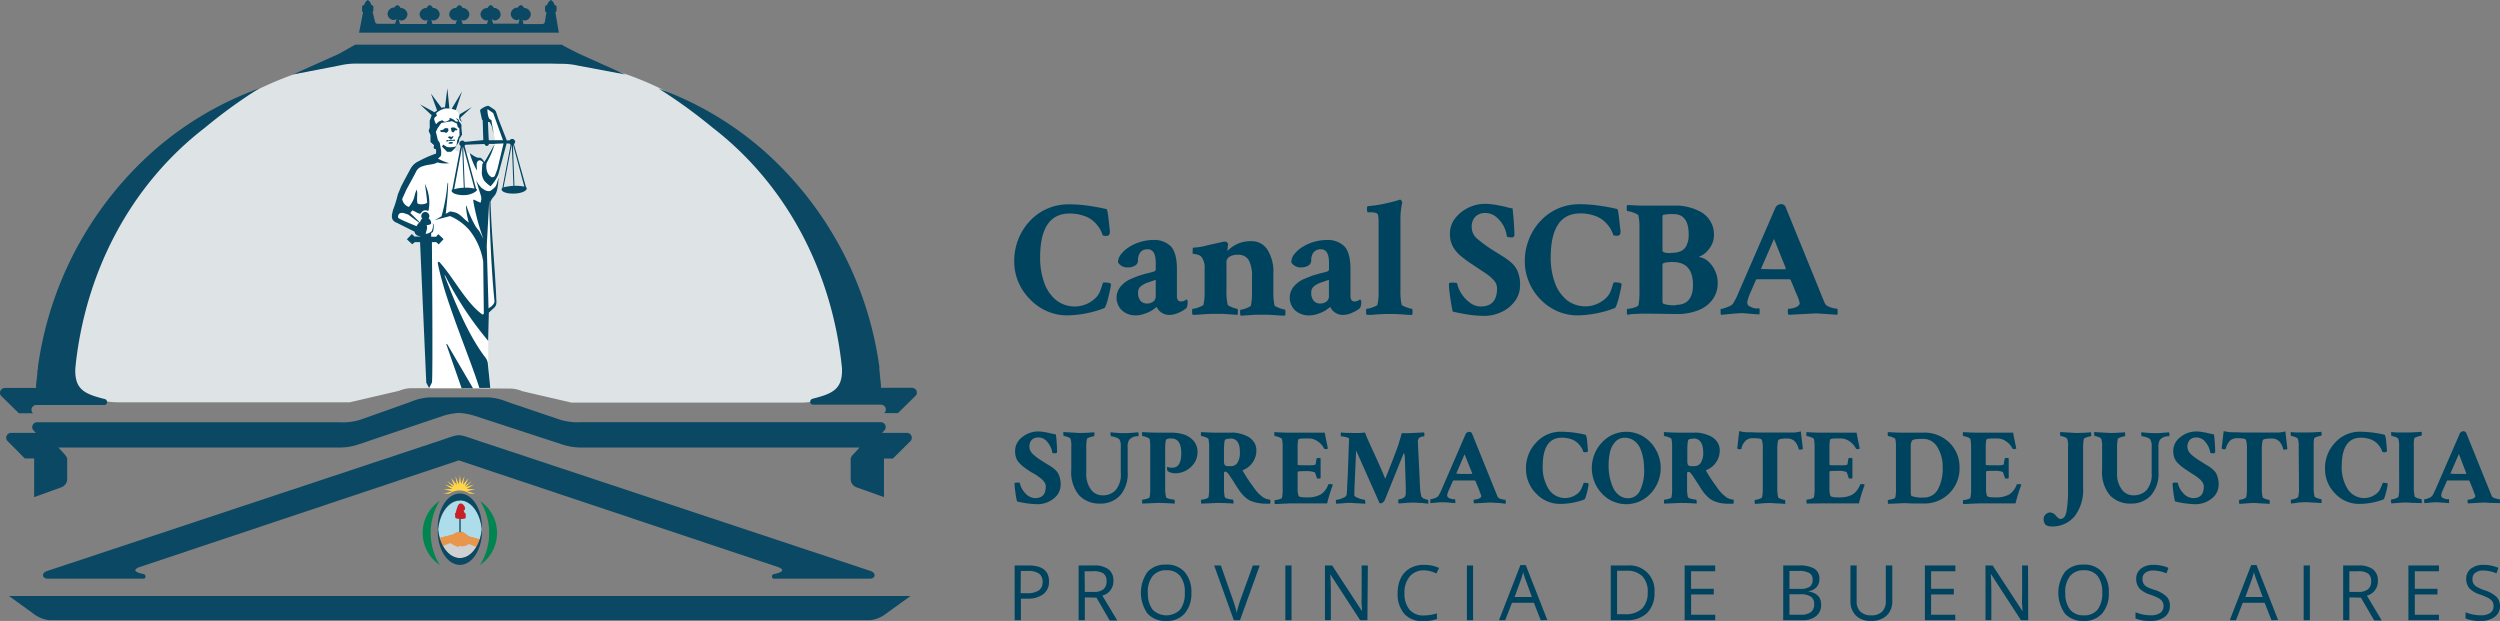 <svg id="Layer_1" data-name="Layer 1" xmlns="http://www.w3.org/2000/svg" viewBox="0 0 402.62 100"><rect x="0" y="0" width="402.62" height="100" fill="#808080" stroke="none"/><defs><style>.cls-1{fill:#00435e;}.cls-2{fill:#dee4e5;}.cls-10,.cls-11,.cls-12,.cls-2,.cls-3,.cls-4,.cls-5,.cls-6,.cls-7,.cls-8{fill-rule:evenodd;}.cls-3{fill:#cfd0d2;}.cls-4{fill:#addcea;}.cls-5{fill:#e8964c;}.cls-6,.cls-9{fill:#0a4863;}.cls-7{fill:#008450;}.cls-8{fill:#ffd549;}.cls-10{fill:#c72127;}.cls-11{fill:#fff;}.cls-12{fill:#064763;}</style></defs><path class="cls-1" d="M171.87,50.79a8,8,0,0,1-3.29-.69,8.53,8.53,0,0,1-2.7-1.9A9,9,0,0,1,164,45.42a8.6,8.6,0,0,1-.66-3.36,9.48,9.48,0,0,1,.66-3.54,9.31,9.31,0,0,1,1.85-2.92,8.4,8.4,0,0,1,6.25-2.69,21.58,21.58,0,0,1,3,.2,30.4,30.4,0,0,1,3.1.57c.11,0,.22.62.35,1.77.07.66.13,1.17.17,1.54a1.38,1.38,0,0,1-.07.79c-.08.15-.3.22-.63.22l-.43-.08a5.18,5.18,0,0,0-.42-1,5.85,5.85,0,0,0-.9-1.14,4.24,4.24,0,0,0-1.65-1,6.79,6.79,0,0,0-2.36-.39q-4.76,0-4.75,7.11a11.78,11.78,0,0,0,.65,4,6.34,6.34,0,0,0,1.91,2.82,4.84,4.84,0,0,0,6.44-.4,3.13,3.13,0,0,0,.65-1,9.65,9.65,0,0,0,.34-1c.08-.28.15-.43.23-.43.72,0,1.12.09,1.19.27a5.27,5.27,0,0,1-.12.78c-.08.4-.18.83-.29,1.3s-.24.88-.36,1.22-.23.54-.32.57A17.39,17.39,0,0,1,171.87,50.79Z"/><path class="cls-1" d="M183,50.79a3.25,3.25,0,0,1-2.32-.81,2.82,2.82,0,0,1-.21-3.83,4.46,4.46,0,0,1,1.63-1.22l.69-.28.58-.23c.67-.21,1.21-.36,1.62-.46s.71-.18.9-.25a.38.38,0,0,0,.24-.4v-1c0-1.45-.44-2.17-1.33-2.17s-1.53.59-1.53,1.77a.94.94,0,0,1-.48.87,2.12,2.12,0,0,1-1.06.28,1.77,1.77,0,0,1-1.68-.8,2.16,2.16,0,0,1,.5-1.33,4.91,4.91,0,0,1,1.3-1.15,6.79,6.79,0,0,1,1.83-.82,6.89,6.89,0,0,1,2-.31,3.83,3.83,0,0,1,2.86,1c.66.68,1,1.92,1,3.7v4.3c0,.6.21.9.64.9a1.39,1.39,0,0,0,.9-.34.42.42,0,0,1,.18.4,2,2,0,0,1-.18,1,4.87,4.87,0,0,1-1.21.73,3.72,3.72,0,0,1-1.58.38,2.16,2.16,0,0,1-1.22-.38,1.89,1.89,0,0,1-.77-.89,2,2,0,0,0-.29.19c-.18.12-.31.22-.4.29a5.52,5.52,0,0,1-1.22.58A4.34,4.34,0,0,1,183,50.79Zm1.67-1.91a1.62,1.62,0,0,0,1.08-.33,1,1,0,0,0,.38-.81V45.06l-1.38.48a3.36,3.36,0,0,0-1,.55,1.2,1.2,0,0,0-.46,1,1.93,1.93,0,0,0,.41,1.38A1.32,1.32,0,0,0,184.7,48.88Z"/><path class="cls-1" d="M192.09,50.71a.93.93,0,0,1-.1-.56c0-.28,0-.42.1-.42a2.22,2.22,0,0,0,.6-.12,6.61,6.61,0,0,0,.74-.28c.24-.1.37-.19.39-.26a9,9,0,0,0,.18-2V43.41a3,3,0,0,0-.48-2,1.14,1.14,0,0,0-.57-.37,3.56,3.56,0,0,0-.62-.14c-.18,0-.26-.06-.26-.1,0-.62,0-.92.13-.92a9.4,9.4,0,0,0,2-.31c.85-.2,1.82-.42,2.89-.65l.14,0,.1,0,.06,0a.39.39,0,0,1,.27.17c.1.12.14.21.12.28l-.1.82a.38.38,0,0,0,0,.16s.1,0,.19-.13a5.15,5.15,0,0,1,3.69-1.38,3,3,0,0,1,2.51,1.3,6.67,6.67,0,0,1,1,4v2.63a10.66,10.66,0,0,0,.19,2.42c0,.07.17.16.4.26a5.26,5.26,0,0,0,.73.28,2.05,2.05,0,0,0,.54.12s.06.07.08.21a3.19,3.19,0,0,1,0,.45.57.57,0,0,1-.06.32c-.1,0-.31,0-.61,0l-1-.08-1.13-.06-.85,0c-.28,0-.68,0-1.18,0l-1.45.09-.9.07a.91.91,0,0,1-.11-.56c0-.28,0-.42.11-.42a1.93,1.93,0,0,0,.57-.12,5.24,5.24,0,0,0,.69-.28c.22-.1.34-.19.36-.26a9,9,0,0,0,.18-2V44.66a5.4,5.4,0,0,0-.54-2.8,1.91,1.91,0,0,0-1.74-.83,2.53,2.53,0,0,0-1.32.3,1,1,0,0,0-.51.86v4.46a10.1,10.1,0,0,0,.19,2.42.82.82,0,0,0,.37.26,4.32,4.32,0,0,0,.69.28,2,2,0,0,0,.5.12s.07.07.08.21a3.19,3.19,0,0,1,0,.45.72.72,0,0,1-.05.32l-.91-.07-1.44-.09c-.51,0-.9,0-1.18,0l-.87,0-1.12.06-1,.08C192.4,50.7,192.2,50.71,192.09,50.71Z"/><path class="cls-1" d="M210.89,50.79a3.26,3.26,0,0,1-2.32-.81,2.82,2.82,0,0,1-.21-3.83A4.54,4.54,0,0,1,210,44.93l.69-.28.58-.23c.68-.21,1.21-.36,1.62-.46s.71-.18.9-.25a.38.38,0,0,0,.24-.4v-1c0-1.45-.44-2.17-1.32-2.17s-1.54.59-1.54,1.77a.94.94,0,0,1-.48.87,2.12,2.12,0,0,1-1.06.28,1.75,1.75,0,0,1-1.67-.8,2.15,2.15,0,0,1,.49-1.33,4.91,4.91,0,0,1,1.3-1.15,7.54,7.54,0,0,1,3.88-1.13,3.83,3.83,0,0,1,2.86,1c.66.68,1,1.92,1,3.7v4.3c0,.6.21.9.64.9a1.39,1.39,0,0,0,.9-.34.42.42,0,0,1,.19.4,1.93,1.93,0,0,1-.19,1,4.87,4.87,0,0,1-1.21.73,3.69,3.69,0,0,1-1.58.38,2.16,2.16,0,0,1-1.22-.38,2,2,0,0,1-.77-.89,2,2,0,0,0-.29.19c-.17.12-.31.22-.39.29a5.83,5.83,0,0,1-1.23.58A4.29,4.29,0,0,1,210.89,50.79Zm1.67-1.91a1.62,1.62,0,0,0,1.08-.33,1,1,0,0,0,.38-.81V45.06l-1.38.48a3.36,3.36,0,0,0-1,.55,1.2,1.2,0,0,0-.46,1,1.93,1.93,0,0,0,.41,1.38A1.32,1.32,0,0,0,212.56,48.88Z"/><path class="cls-1" d="M220.11,50.71a.93.93,0,0,1-.1-.56c0-.28,0-.42.1-.42a2.28,2.28,0,0,0,.61-.12,5.08,5.08,0,0,0,.75-.28c.23-.1.35-.19.37-.26a9,9,0,0,0,.18-2V36.52c0-.41,0-.77,0-1.09a8.12,8.12,0,0,0-.09-.83q-.1-.42-1.38-.42h-.24c-.1,0-.16-.18-.16-.53s.06-.45.16-.45a21.12,21.12,0,0,0,2.91-.45q1.37-.31,1.95-.51l.26-.08h.06c.07,0,.14.06.21.16a1,1,0,0,1,.13.29,12.1,12.1,0,0,0-.29,2.68l0,11.36a10.1,10.1,0,0,0,.19,2.42c0,.07.17.16.4.26a5.26,5.26,0,0,0,.73.28,2.05,2.05,0,0,0,.54.12s.06.07.08.21a3.19,3.19,0,0,1,0,.45.57.57,0,0,1-.06.32c-.1,0-.31,0-.61,0l-1.05-.08-1.12-.06-.85,0-.87,0-1.12.06-1,.08C220.42,50.7,220.22,50.71,220.11,50.71Z"/><path class="cls-1" d="M239,50.87a18,18,0,0,1-2.31-.17c-.83-.12-1.74-.29-2.73-.52-.09-.39-.18-.88-.28-1.46s-.17-1.15-.24-1.71-.09-1-.09-1.23.21-.27.48-.27c.55,0,.83.05.85.16a4.78,4.78,0,0,0,.71,1.66,5.38,5.38,0,0,0,1.37,1.44,2.88,2.88,0,0,0,1.71.59c1.75,0,2.63-1,2.63-2.89a2,2,0,0,0-.6-1.41,7,7,0,0,0-1.38-1.14L237.73,43l-.79-.53a18.72,18.72,0,0,1-1.7-1.26A5.46,5.46,0,0,1,234,39.74a4.19,4.19,0,0,1-.49-2.11,3.93,3.93,0,0,1,.82-2.44,5.86,5.86,0,0,1,2.13-1.73,6.08,6.08,0,0,1,2.7-.63,7.8,7.8,0,0,1,1.16.08c.39.05.73.1,1,.16.53.1,1,.2,1.36.3s.69.16.92.2c.09.87.16,1.66.21,2.39s.08,1.4.08,2a.39.39,0,0,1-.4.27c-.53,0-.8-.06-.82-.19a4.64,4.64,0,0,0-.58-1.75,4.79,4.79,0,0,0-1.22-1.42,2.72,2.72,0,0,0-1.7-.57,2.24,2.24,0,0,0-1.53.56,2.29,2.29,0,0,0-.62,1.78,2.45,2.45,0,0,0,1,1.91,22.3,22.3,0,0,0,2.5,1.8l1.36.85a11.49,11.49,0,0,1,1.4,1,4,4,0,0,1,1.09,1.4,5.3,5.3,0,0,1,.43,2.35,4.17,4.17,0,0,1-.81,2.52,5.51,5.51,0,0,1-2.12,1.75A6.41,6.41,0,0,1,239,50.87Z"/><path class="cls-1" d="M254.06,50.79a8,8,0,0,1-3.29-.69,8.64,8.64,0,0,1-2.7-1.9,8.84,8.84,0,0,1-1.83-2.78,8.44,8.44,0,0,1-.67-3.36,9.29,9.29,0,0,1,.67-3.54,9.1,9.1,0,0,1,1.84-2.92,8.65,8.65,0,0,1,2.79-2,8.5,8.5,0,0,1,3.46-.71,21.58,21.58,0,0,1,3,.2,31.09,31.09,0,0,1,3.11.57c.1,0,.22.62.34,1.77.07.66.13,1.17.17,1.54a1.32,1.32,0,0,1-.06.79c-.09.15-.3.22-.64.22l-.42-.08a4.7,4.7,0,0,0-.43-1,5.17,5.17,0,0,0-.9-1.14,4.24,4.24,0,0,0-1.65-1,6.75,6.75,0,0,0-2.36-.39c-3.16,0-4.75,2.37-4.75,7.11a11.78,11.78,0,0,0,.65,4,6.43,6.43,0,0,0,1.91,2.82,4.84,4.84,0,0,0,6.44-.4,3,3,0,0,0,.65-1,9.65,9.65,0,0,0,.34-1c.08-.28.16-.43.23-.43.72,0,1.12.09,1.19.27a5.27,5.27,0,0,1-.12.78c-.08.4-.17.83-.29,1.3a9.6,9.6,0,0,1-.36,1.22c-.12.35-.23.54-.32.57A17.39,17.39,0,0,1,254.06,50.79Z"/><path class="cls-1" d="M262.12,50.71a.66.66,0,0,1-.11-.45c0-.35,0-.53.11-.53a3.76,3.76,0,0,0,.61-.08,3.54,3.54,0,0,0,.74-.23.76.76,0,0,0,.4-.27,11.57,11.57,0,0,0,.16-2.34v-10a9.43,9.43,0,0,0-.16-2.07c0-.11-.17-.22-.41-.33a4.6,4.6,0,0,0-.76-.29,2.28,2.28,0,0,0-.61-.12c-.07,0-.11-.16-.11-.48a.91.91,0,0,1,.08-.5l2,.09c.65,0,1.27,0,1.87,0l4,0a8,8,0,0,1,2,.25,8.18,8.18,0,0,1,2,.78,4.17,4.17,0,0,1,1.52,1.49,4.11,4.11,0,0,1,.58,2.2,3.46,3.46,0,0,1-.38,1.62,4.62,4.62,0,0,1-.89,1.18,2.93,2.93,0,0,1-.93.62c-.14,0-.19.11-.13.16A2.85,2.85,0,0,1,275,42a4.69,4.69,0,0,1,1.15,1.48,4.52,4.52,0,0,1,.48,2.13,4.31,4.31,0,0,1-.85,2.66A5.16,5.16,0,0,1,273.42,50a9.15,9.15,0,0,1-3.53.57l-3.9-.05c-.53,0-1.12,0-1.76,0l-1.56.07Zm7-10a3.52,3.52,0,0,0,1.51-.24,2.06,2.06,0,0,0,.61-.4,2.1,2.1,0,0,0,.47-.78,3.89,3.89,0,0,0,.25-1.52c0-2.2-.81-3.29-2.44-3.29a6.72,6.72,0,0,0-1.54.1c-.16,0-.24.13-.24.32v5.44C267.74,40.64,268.2,40.76,269.12,40.76Zm.8,8.39c1.82,0,2.73-1.07,2.73-3.22q0-3.68-3.26-3.68a5.74,5.74,0,0,0-1.36.13c-.19.09-.29.17-.29.24v6a.38.38,0,0,0,.19.37A5.5,5.5,0,0,0,269.92,49.15Z"/><path class="cls-1" d="M277.2,50.71a.57.57,0,0,1-.1-.4c0-.37,0-.55,0-.55a2.48,2.48,0,0,0,.64-.14,6.52,6.52,0,0,0,.83-.33,1.17,1.17,0,0,0,.52-.38c.14-.22.29-.48.45-.79s.27-.56.35-.75l.13-.32,5.86-13.48a1,1,0,0,1,1-.69.74.74,0,0,1,.64.35L293,46.68c.16.41.31.79.46,1.15l.42,1a1,1,0,0,0,.47.47,3.56,3.56,0,0,0,.81.3,3.21,3.21,0,0,0,.68.11c.07,0,.11.15.11.45a1.39,1.39,0,0,1-.06.53l-1.62-.11-1.32-.09a7.09,7.09,0,0,0-.91,0l-4,.21a.91.91,0,0,1-.11-.56c0-.28,0-.42.11-.42a3.06,3.06,0,0,0,1.19-.25c.41-.17.61-.4.61-.68,0,0-.05-.18-.14-.48s-.27-.73-.52-1.3l-.8-1.93a.3.3,0,0,0-.18-.11q-.27,0-.9,0h-3.2c-.45,0-.83,0-1.13,0a.23.23,0,0,0-.19.13l-.87,2a7.54,7.54,0,0,0-.52,1.54.69.69,0,0,0,.47.74,2.53,2.53,0,0,0,.83.28,5.06,5.06,0,0,0,.63,0c.05,0,.07.16.07.42a2.18,2.18,0,0,1-.05.56l-1.74-.13-.81-.07a3.79,3.79,0,0,0-.57,0l-1,.06Zm8.44-7.35h1l.89,0,.08-.13-1.91-4.75-2.07,4.75c0,.07,0,.1.06.1C284.21,43.33,284.86,43.36,285.64,43.36Z"/><path class="cls-2" d="M74.18,62.52l-8.13,0a5.52,5.52,0,0,0-1.79.42l-7.94,1.85H19.08c-4.56,0-8.46-2.45-8.16-7a50,50,0,0,1,.92-6A53.8,53.8,0,0,1,32.76,19.84a53.27,53.27,0,0,1,18.67-9.13l6.4-1.48H90l6.79,1.48a53.19,53.19,0,0,1,18.65,9.13,52.59,52.59,0,0,1,21.83,38c.33,4.5-3.59,6.9-8.13,7H92.05L84.11,63a5.4,5.4,0,0,0-1.79-.42Z"/><path class="cls-3" d="M70.85,86.76h6.44c-.57,1.84-1.8,3.12-3.22,3.12s-2.65-1.28-3.22-3.12"/><path class="cls-4" d="M74.07,80.58c1.79,0,3.27,2,3.52,4.64a7.84,7.84,0,0,1-.34,1.67l-1.71-.47c-.09,0-.83-.59-1-.72a.17.17,0,0,0-.12,0c-.25,0-.51,0-.64.08l-.21,0a5.62,5.62,0,0,0-.57.34l-2.16.56a7.66,7.66,0,0,1-.26-1.38c.24-2.63,1.72-4.66,3.52-4.66"/><path class="cls-5" d="M70.67,86.65l2.3-.59a5.62,5.62,0,0,1,.57-.34l.21,0c.13-.12.39-.09.64-.08a.14.14,0,0,1,.11,0c.21.13,1,.69,1,.72l1.85.51L77,88.21l-1.46-.6a2.07,2.07,0,0,1-1.21.38l-.27-.1-.09.08a.33.33,0,0,1-.37.06,4.77,4.77,0,0,1-1.06-.57,8.83,8.83,0,0,0-1.41.61Z"/><path class="cls-6" d="M77.62,85.22h0c0-.11,0-.21,0-.32,0-3-1.59-5.42-3.56-5.42s-3.56,2.42-3.56,5.42c0,.11,0,.21,0,.32s0,.23,0,.34c0,3,1.6,5.42,3.56,5.42s3.56-2.44,3.56-5.42c0-.11,0-.23,0-.34m-3.55-4.64c1.79,0,3.27,2,3.52,4.64-.24,2.63-1.72,4.65-3.52,4.65s-3.27-2-3.52-4.63c.24-2.63,1.72-4.66,3.52-4.66"/><path class="cls-7" d="M70.83,91a6.24,6.24,0,0,1,0-10.36,9.86,9.86,0,0,0,0,10.36"/><path class="cls-7" d="M77.3,80.67A6.23,6.23,0,0,1,77.3,91a9.81,9.81,0,0,0,0-10.36"/><path class="cls-8" d="M74.07,76.55l.18,1.4.55-1.29-.24,1.39L75.47,77l-.61,1.26L76,77.45l-1,1,1.35-.42-1.2.73,1.4,0-1.36.37,1.36.37-.92,0a2.89,2.89,0,0,0-3.28,0l-.92,0,1.36-.37-1.36-.37,1.4,0-1.19-.73,1.34.42-1-1,1.17.78L72.67,77l.9,1.08-.23-1.39L73.9,78Z"/><rect class="cls-9" x="73.98" y="83.2" width="0.21" height="2.5"/><path class="cls-10" d="M75,82.74l0,.64s0,.22-.82.2-.86-.21-.86-.21l-.05-.63s0-.06.12-.15a7.15,7.15,0,0,1,.35-1.14c.16-.34.57-.62,1,0,0,0,.18.24.15.4s0,.25-.07.29l-.16.07a1.7,1.7,0,0,1,.12.29v.06a.25.25,0,0,1,.15.12Z"/><path class="cls-6" d="M58.47,2a.35.35,0,0,1-.16-.29V1.14a.34.34,0,0,1,.34-.33h0A1.32,1.32,0,0,1,59.23,0a1.24,1.24,0,0,1,.57.81h0a.33.33,0,0,1,.33.33v.52a.31.31,0,0,1-.12.26l.39,1.59a.41.41,0,0,0,.42.32h2.81L63.87,3a.63.63,0,0,1-.57.22,1.05,1.05,0,0,1-.89-1,1.12,1.12,0,0,1,.89-1c.29,0,.15,0,.21,0A.89.89,0,0,1,64,.82a.86.86,0,0,1,.51.48c.07,0-.06,0,.22,0a1.12,1.12,0,0,1,.89,1,1.06,1.06,0,0,1-.89,1,.62.62,0,0,1-.52-.17l.21.74h4.26l.21-.69c-.13.08-.12.12-.44.12a1.07,1.07,0,0,1-.88-1,1.11,1.11,0,0,1,.88-1c.29,0,.16,0,.24,0a1,1,0,0,1,.52-.49.9.9,0,0,1,.52.48c.06,0-.09,0,.19,0a1.12,1.12,0,0,1,.89,1,1.07,1.07,0,0,1-.89,1c-.33,0-.35,0-.48-.16l.2.73h3.73l.23-.66c-.11.06,0,.09-.37.09a1.09,1.09,0,0,1-.89-1,1.12,1.12,0,0,1,.89-1c.29,0,.16,0,.23,0A.94.94,0,0,1,74,.82a.9.9,0,0,1,.52.48c.06,0-.09,0,.19,0a1.12,1.12,0,0,1,.88,1,1.07,1.07,0,0,1-.88,1c-.33,0-.31,0-.43-.12l.24.69h3.9l.2-.64c-.11,0,0,.07-.35.07a1.09,1.09,0,0,1-.89-1,1.12,1.12,0,0,1,.89-1c.29,0,.16,0,.24,0a.93.93,0,0,1,.52-.49.9.9,0,0,1,.52.48c.06,0-.09,0,.19,0a1.12,1.12,0,0,1,.89,1,1,1,0,0,1-.89,1A.64.64,0,0,1,79.19,3l.22.81h4.08l.19-.77a.61.61,0,0,1-.55.2,1.05,1.05,0,0,1-.88-1,1.11,1.11,0,0,1,.88-1c.29,0,.17,0,.24,0A.91.91,0,0,1,83.9.82a.89.89,0,0,1,.51.48c.06,0-.08,0,.19,0a1.12,1.12,0,0,1,.89,1,1.06,1.06,0,0,1-.89,1c-.33,0-.33,0-.46-.15l.17.72h3a.41.41,0,0,0,.44-.34L88,2a.34.34,0,0,1-.22-.31V1.14a.34.34,0,0,1,.34-.33h0A1.29,1.29,0,0,1,88.73,0a1.27,1.27,0,0,1,.57.81h0a.33.33,0,0,1,.33.33v.52a.33.33,0,0,1-.19.31L90,5.26H57.83Z"/><path class="cls-6" d="M88.59,10.24H57.53a11.69,11.69,0,0,0-2.77.29L47.16,12l7.47-3.35,2.59-1.46H90.45c1,.59,2.63,1.37,2.79,1.46L100.7,12l-7.59-1.43a11.72,11.72,0,0,0-2.78-.29Z"/><path class="cls-6" d="M135.54,58.73c-1.63-14.91-8.74-28.89-20.76-38.16a83.45,83.45,0,0,0-8.73-6.32l.38.14a53.22,53.22,0,0,1,16.36,9.69,56.87,56.87,0,0,1,18.63,33.68c.08.45.14.88.2,1.34,0,.13,0,.28,0,.43.06.48.11,1,.14,1.44v0c.06.48.1.88.11.93s0,.27,0,.4a.76.76,0,0,1,0,.15h5a.79.79,0,0,1,.79.78.7.7,0,0,1-.18.48l-2.87,2.82H142.4l.12-.12a.81.81,0,0,0,.14-.46.78.78,0,0,0-.76-.78H131a.46.46,0,0,1-.52-.49.5.5,0,0,1,.33-.45c3.27-.83,4.92-1.51,4.79-4.94l-.06-.58"/><path class="cls-6" d="M7.89,99.87a5,5,0,0,1-2.45-1l-4-2.89H146.64l-4,2.89a5,5,0,0,1-2.45,1Z"/><path class="cls-6" d="M12.19,58.73C13.82,43.82,20.94,29.84,33,20.57a81.76,81.76,0,0,1,8.72-6.32l-.39.14a53.29,53.29,0,0,0-16.35,9.69A56.87,56.87,0,0,0,6.31,57.76c-.08.45-.14.88-.2,1.34,0,.13,0,.28-.05.43C6,60,6,60.49,5.92,61v0c-.06.48-.1.88-.11.93s0,.27,0,.4a.76.76,0,0,0,0,.15H.8a.79.79,0,0,0-.8.78.74.74,0,0,0,.17.48l2.88,2.82H5.33l-.12-.12A.81.81,0,0,1,5.07,66a.78.78,0,0,1,.75-.78H16.73a.44.44,0,0,0,.51-.49.47.47,0,0,0-.32-.45c-3.28-.83-4.92-1.51-4.79-4.94l.06-.58"/><path class="cls-6" d="M69.6,71.38,7.67,91.93c-1.15.35-.84,1.26,0,1.26H23.2a.36.36,0,0,0,.24-.34.43.43,0,0,0-.23-.38c-1.47-.29-1.84-.65-.9-1.09L73.88,74.14l0,0,0,0,51.58,17.24c.94.44.56.8-.9,1.09a.42.42,0,0,0-.24.38.36.36,0,0,0,.25.34h15.56c.81,0,1.11-.91,0-1.26L78.23,71.38c-2.62-.84-3.51-1.27-4.32-1.29h0c-.8,0-1.69.45-4.31,1.29"/><path class="cls-6" d="M5.78,69.71l-.41-.42h0a.78.78,0,0,1-.18-.51A.8.8,0,0,1,6,68H54.66A9.37,9.37,0,0,0,58,67.61l8.09-2.88A9.25,9.25,0,0,1,69.14,64h9.54a9.31,9.31,0,0,1,3.07.74l8.53,2.88a9.85,9.85,0,0,0,3.33.37h48.27a.8.8,0,0,1,.76.79.78.78,0,0,1-.19.51h0l-.4.42h4a.79.79,0,0,1,.79.79.83.83,0,0,1-.18.51l-2.86,2.83h-1.44v6.22L138,78.5a1.42,1.42,0,0,1-1-1.43V73.84h0a1.59,1.59,0,0,1,.43-.68l1-1.09H93.36a9.6,9.6,0,0,1-2.9-.52L76.55,67a10.89,10.89,0,0,0-2.64-.5,10.82,10.82,0,0,0-2.63.5L57.8,71.55a9.46,9.46,0,0,1-2.88.52H9.4l1,1.09a1.92,1.92,0,0,1,.42.68h0v3.23a1.43,1.43,0,0,1-1,1.43L5.5,80.06l0-6.22H4L1.19,71A.78.78,0,0,1,1,70.5a.8.8,0,0,1,.8-.79Z"/><path class="cls-11" d="M82.4,23.3l-1.32,6.86s1.15-.21,1.57-.23Zm.18,0h0l1.82,6.77a6.76,6.76,0,0,0-1.57-.12Zm-4-3.63h0l.11,2.89,1.06,0s-.49-2.11-.63-2.48a1.11,1.11,0,0,0-.29-.45Zm-3.73,3.69h0l3.09-.12s0,.27.31.31.39-.33.39-.33l1,0L77.92,26a2,2,0,0,0-.43-.52c-.15-.08-.21-.06-.48-.06a6.88,6.88,0,0,1-1.38-.78L75,24.58l-.29-1.09a.52.52,0,0,0,.11-.15ZM69.15,62.52H79l-.37-3.79s0-2.68,0-3.84.11-4.54.11-4.54l.86-.79c.35-.31.31-.28.35-1.32s-1-15.39-1-15.76a4.45,4.45,0,0,1,.75-1.13,2.16,2.16,0,0,0,.34-.91,12.56,12.56,0,0,0,.21-1.89,7.78,7.78,0,0,1,.08-1l1.19-4.36v-.13l.5,0,.18.18-1.36,7s-.18.12-.16.24.16.7,2.08.68,2.27-.86,1.82-1.05L82.75,23.2c.49-.5,0-.89-.31-.83s-.24.05-.39.23l-.5,0-1.64-4.35a1.45,1.45,0,0,0-.46-.64l-.72-.47a1.08,1.08,0,0,0-.83.18c-.47.31-.43.35-.43.35s-.19,0-.07.52.15.84.15.84l.19.37.08,3.2-3,.29a.54.54,0,0,0-.74,0c-.35.31.11.7.11.7l-.16.85-.59-.15L73.14,24a9.81,9.81,0,0,0,.82-1.4,1.31,1.31,0,0,1,.25-.57l.24-.32-.16-1.58a2.48,2.48,0,0,0-.06-.79,6.05,6.05,0,0,1-.23-.89l-.62-.71-.64-.2-.33,0-.66,0s-1.44.42-1.59.52a2.71,2.71,0,0,0-.92,1.32c-.06.51-.06,1.28-.06,1.28l-.17.52.27.7,0,1.11.58.5s-.13.57.33.69l0,.65A26.15,26.15,0,0,0,67.28,26c-1.19.66-1.29,1.38-1.29,1.38l-1.68,3.32s-.25.62-.31.8-.41,1.41-.41,1.41l-.42,1.42s-.27,1,.5,1.44l3,1.47s.1.45.37.58a4.16,4.16,0,0,0,.74.3l.92,23.52Z"/><path class="cls-12" d="M82.68,29.93a8.87,8.87,0,0,0-1.58.23l1.32-6.86h0Zm1.75.12h0a6.63,6.63,0,0,0-1.58-.12l-.24-6.65Zm-10-6.45h0l-1.29,6.88a5.53,5.53,0,0,1,1.55-.24Zm.17,0h0l1.82,6.77a5.9,5.9,0,0,0-1.57-.14Zm4.19,8.54h0c0,.45-.4,7.27-.4,7.52l.29,10,.54-.38c.19-.24.45-.43.41-.88-.49-4.6-.78-11.86-.84-16.22ZM72.22,23h0a1.16,1.16,0,0,1,.38-.14A.54.54,0,0,1,73,23a.66.66,0,0,1-.33.15l-.39,0h0Zm-.4-.28h0s.16-.22.28-.17.19.12.27,0a.59.59,0,0,1,.33-.06l.21.06c.08,0,.17-.09.25-.09s.14.22.14.22h-.66a3.54,3.54,0,0,0-.71.11Zm.32-.62h0s.27-.17.29-.17l.11.07a.27.27,0,0,0,.14.06c.06,0,.14-.09.17-.09s.06-.08.1-.06l.09.11s-.17.22-.22.3a.22.22,0,0,1-.24.07,3.25,3.25,0,0,1-.33-.17l-.08-.06Zm.46-1.32h0a.27.27,0,0,1,.23-.25c.2,0,.45,0,.5.08a.37.37,0,0,0,.22.13h.08s0,.21,0,.24-.35-.1-.47.17-.27.16-.44,0l-.08-.41Zm-1.11,0h0a.42.42,0,0,1,.41-.13c.17,0,.3,0,.3.13v.29a1,1,0,0,1-.22.27.26.26,0,0,1-.29,0,.38.38,0,0,0-.27-.06,1.1,1.1,0,0,0-.27,0,.54.54,0,0,1-.22-.1.42.42,0,0,1,0-.22.86.86,0,0,0,.6-.19ZM74,18.43h0l2-1.19-1.77,1.63a1.14,1.14,0,0,0-.09.16.66.66,0,0,0,.11.29,1.42,1.42,0,0,1,.1.41,1.38,1.38,0,0,0-.21-.31c-.07-.1-.14-.22-.14-.22a.88.88,0,0,0-.06-.17s0-.16,0-.21.08-.39.08-.39Zm-1.26-.91h0l1.67-2.8-1,3ZM70.89,42.34h0c2.19,2.46,4.16,6.36,6.7,8.24a.19.19,0,0,0,.33-.13l-.1-8.31a10.78,10.78,0,0,0-2.33-5.2,8.79,8.79,0,0,0-3-2.14l-1.82.47-.66.2,1.09-.63a27.73,27.73,0,0,0,.94-5.06c.05-.41.15-.51.13,0-.06,1.53-.13,2.25-.38,4.66l.49-.27a.49.49,0,0,1,.48-.08l.51.11c.93.29,1.28,1,2.23,1.64a13.38,13.38,0,0,1-.46-2.54c0-.26.05-.24.13,0a18.27,18.27,0,0,0,1.5,3.28l.54.68.64,1.21a34.76,34.76,0,0,1-1.63-6.12c0-.1,0-.27.15-.17l1,.47a1.64,1.64,0,0,0,.09-1.09L76.66,29a5.28,5.28,0,0,0,.89,1.26c.54.37.83.61,1.43.49,1.07-.82.84-.64,1.33-2.2C80.09,32,79.59,31.1,79,32.48c.14,4.85.74,10.77.94,15.76.09.93-.18,1.18-.43,1.39l-.78.72-.11,4.54a54.2,54.2,0,0,1-6.91-10.48c-.1-.13-.14-.06-.1,0,1.84,4.81,4,9.84,6.54,13.14a1.89,1.89,0,0,1,.42,1.07l.32,3.1.07.76H77.2c-1.69-5.37-5.47-13.94-6.68-20-.06-.35.16-.42.37-.15Zm4.45,20.18h-1l-2.4-6.89c-.11-.27,0-.33.14-.1l4.1,7ZM81.1,23.1h0l-1,4.16-.35.91c-.07.17-.07.33-.54.38a1.47,1.47,0,0,1-.68-.71,2.64,2.64,0,0,1-.15-1.62,14.4,14.4,0,0,0,1.3-3.06Zm-2.52-3.45h0l.25,0a2.63,2.63,0,0,1,.48,1.2l.22.76h0l-.35-1.94c0-.12,0-.31-.1-.35l-.17-.12c-.26,0-.48-1.36-.39-1.62l.91.63L81,22.58l-2.28,0ZM65.73,34.55h0l1.77,1.32a1.6,1.6,0,0,0-.41.56c-.9-.38-1.92-.77-2.78-1.22A.39.39,0,0,1,64.1,35c0-.7.49-.81,1-.66ZM66.83,28h0a.56.56,0,0,1,.11-.2,1.62,1.62,0,0,1,1.06-1c1.18-.41,1.57-.19,2.46-.64a4.85,4.85,0,0,0,1.89.12,8,8,0,0,1-1.81-.74l.34-.3a.6.6,0,0,0,.17-.52l0-.37-.21-1.26-.08-.19-.24-.33-.19-.8-.13-.52.23-.52.33-.49.33-.44,1.2-.2.51-.08.42.21.37.18.12.51.27.27L74,21.86l-.16.19-.06.23-.17.42c0,.26-.08.54-.11.81l.42-.72.06-.42.44-.68-.1-1.05,0-.53-.16-.31L74,19.61l-.1-.06,0-.23-.25-.2-.23-.07.34.4v.12l-.36,0a1.92,1.92,0,0,0-1-.58l0,.29c-.34.21-.75.57-1.16.08-.58.21-.58.17-1,.64a2.28,2.28,0,0,1-.33-.92c.2-.29.06-.11.45-.44l-.12-.41a3.21,3.21,0,0,1,1.46-.77l.67,0-.32-3.25-.39,3.09-.33,0-.22.07L69.4,15.07l1,2.73-.12.06-.31.22L67.63,16.8l1.89,1.76-.32.89v1.11l-.17.52.29.7,0,1.11.58.5-.07.35c.09.3.21.24.4.34l0,.48a.24.24,0,0,0,0,.17,17.82,17.82,0,0,0-2.75,1.2A2.86,2.86,0,0,0,66,27.39c-.23.41-.47.86-.6,1.11-.33.6-.83,1.59-.83,1.59l-.51,1.24s-.23,1-.64,2.14a3.25,3.25,0,0,0-.19.6c-.21.83-.24,1.48.73,1.84l2.68,1.34.06,0,.11.27a.77.77,0,0,0,.47.43l.47.14h-1l-.42-.4-.8.85.86.8L66.8,39h.85l1,22.63.46.87.45-.89c.18-.37,0-22.54,0-22.54V39h.7l.39.36.79-.85-.85-.8-.37.42h-.78v-.61l.2-.11c.17-.12.19-.63.21-1s-.21-.45-.19-.45c.15.16.06.84-.12,1.24a1.49,1.49,0,0,1-1,.46c.15-.48.38-1.18.13-1.41a1.28,1.28,0,0,0,.76-.21v-.18a.82.82,0,0,0-.41-.68.67.67,0,0,0,.13-.41.68.68,0,0,0-.68-.63.65.65,0,0,0-.62.68.59.59,0,0,0,.16.4.74.74,0,0,0-.35.64L66.08,34.3l.31-.41c.23,0,1,.57,1.3.53.51-.61.56-.61,1.32-.47a6.68,6.68,0,0,0-.59-4.34c.17,1.06.3,2.09.38,3-.21.34-1.54.42-1.59.05-.12-.73.09-1.4-.1-2.13-.35.73-.35,1.24-.54,1.63a5,5,0,0,1-.7,1.14l-.1,0a1.62,1.62,0,0,1-1-1.25l.68-1.51s.89-1.61,1.12-2.06c.08-.13.16-.29.23-.42Zm11.11-2h0c-.16-.29-.45-.65-.74-.6-.45.12-1.56-.76-1.56-.76a13.92,13.92,0,0,0,1.16,2.82c0-1-.14-1.22.17-1.52s.62,0,.87.24a1.4,1.4,0,0,0-.17.33l-.08,1.26A2.55,2.55,0,0,0,78,29.12,5.58,5.58,0,0,0,79,30a6.4,6.4,0,0,0,1.23-1.82l1.32-4.93v-.13l.5,0a.39.39,0,0,0,.18.18l-1.34,7c-.06,0-.1.06-.12.1s0,0,0,0v.1c0,.43.93.72,2.06.68s2-.41,2-.84a.24.24,0,0,0,0-.1l0,0a.35.35,0,0,0-.11-.08L82.77,23.2a.52.52,0,0,0,.2-.39.49.49,0,0,0-.9-.21l-.5,0a.25.25,0,0,0,0-.12l-1.32-3.37-.33-1a.92.92,0,0,0-.31-.46c-.29-.21-.58-.37-.88-.59a.7.7,0,0,0-.29,0,3.4,3.4,0,0,0-1,.53.32.32,0,0,0-.11.33l.28,1.32.12.12.1,3.2-3,.29a.44.44,0,0,0-.41-.21.55.55,0,0,0-.46.48.43.43,0,0,0,.23.39l-1.34,7a.26.26,0,0,0-.11.08.2.2,0,0,0,0,.06.1.1,0,0,0,0,.06c0,.45,1,.75,2.07.72s2-.62,2-.84,0-.08,0-.1l0,0-.13-.09-1.87-6.93a.66.66,0,0,0,.14-.15l3.07-.12a.39.39,0,0,0,.37.31.36.36,0,0,0,.35-.33l.94,0-1.41,2.47a2.71,2.71,0,0,0-.25.4Zm-6.56-2.71h0l.6.38a3.32,3.32,0,0,0,1.09,0l.43-.13a3.54,3.54,0,0,1-.86.91l-.47,0L72,24.44l-.59-.6-.23-.24Z"/><path class="cls-1" d="M163.48,72.61a2.75,2.75,0,0,1,1.15-2.21,4,4,0,0,1,2.52-.91,4.93,4.93,0,0,1,.76.05l.65.1.74.17.75.16a25.22,25.22,0,0,1,.19,2.86A.25.25,0,0,1,170,73c-.33,0-.51,0-.53-.12a3.34,3.34,0,0,0-.75-1.64,1.86,1.86,0,0,0-1.53-.79,1.44,1.44,0,0,0-1,.36,1.48,1.48,0,0,0-.4,1.16,1.36,1.36,0,0,0,.17.67,2.29,2.29,0,0,0,.58.67c.27.23.49.4.66.52l.84.55.24.15.57.35c.29.17.49.3.62.39s.28.23.5.42a2.29,2.29,0,0,1,.46.58,3.64,3.64,0,0,1,.27.74,3.92,3.92,0,0,1,.12,1,2.8,2.8,0,0,1-1.14,2.29,4.1,4.1,0,0,1-2.62.9,14.57,14.57,0,0,1-3.27-.45q-.14-.54-.27-1.5a13.42,13.42,0,0,1-.13-1.36c0-.11.14-.17.31-.17.36,0,.54,0,.55.1a3.29,3.29,0,0,0,.86,1.6,2.17,2.17,0,0,0,1.61.8c1.13,0,1.7-.62,1.7-1.88a1.21,1.21,0,0,0-.15-.57,2.36,2.36,0,0,0-.47-.57,7,7,0,0,0-.55-.44c-.16-.12-.39-.26-.68-.45L166,76l-.26-.18c-.38-.25-.66-.45-.86-.6a6.73,6.73,0,0,1-.68-.62,2.25,2.25,0,0,1-.55-.87A3.2,3.2,0,0,1,163.48,72.61Z"/><path class="cls-1" d="M173.83,69.73c.23,0,1,0,2.41-.11a.87.87,0,0,1,0,.31c0,.23,0,.33-.06.33a2.54,2.54,0,0,0-.62.15c-.31.1-.48.19-.5.27a5.88,5.88,0,0,0-.12,1.46v4.08a4.15,4.15,0,0,0,.71,2.55,2.28,2.28,0,0,0,1.94,1,2.78,2.78,0,0,0,2.09-.84,3.89,3.89,0,0,0,.82-2.8V72a2.26,2.26,0,0,0-.22-1.24,1.47,1.47,0,0,0-.65-.34,2.53,2.53,0,0,0-.7-.16s-.07-.09-.08-.28a.67.67,0,0,1,0-.36c1,.1,1.81.14,2.27.14a11.64,11.64,0,0,0,1.18-.06l1-.08a.67.67,0,0,1,.07.31c0,.23,0,.33-.09.33a1.77,1.77,0,0,0-1.43.57,2.21,2.21,0,0,0-.24,1.26V76a5.31,5.31,0,0,1-1.23,3.8,4.23,4.23,0,0,1-3.19,1.3,4.5,4.5,0,0,1-3.38-1.31,5.77,5.77,0,0,1-1.28-4.14V72a3.84,3.84,0,0,0-.13-1.35,1.06,1.06,0,0,0-.49-.28,1.87,1.87,0,0,0-.58-.15c-.05,0-.07-.09-.07-.29a1,1,0,0,1,0-.35Z"/><path class="cls-1" d="M186.5,69.68l1.09,0,1.12,0a6.63,6.63,0,0,1,1.91.28,3.56,3.56,0,0,1,1.57,1,2.7,2.7,0,0,1,.67,1.85,3.2,3.2,0,0,1-1.08,2.41,3.66,3.66,0,0,1-2.61,1,1.71,1.71,0,0,1-.55-.09,2.33,2.33,0,0,1-.41-.16.51.51,0,0,1-.18-.13.94.94,0,0,1-.08-.38c0-.19,0-.28.07-.28a1.54,1.54,0,0,0,.77.14c1,0,1.45-.78,1.45-2.34s-.53-2.36-1.59-2.36a1.55,1.55,0,0,0-.79.13c-.14.11-.21.67-.21,1.69V78.6a5.92,5.92,0,0,0,.13,1.41c0,.14.22.25.56.33a3.89,3.89,0,0,0,.78.12s.07.11.07.33a1.11,1.11,0,0,1,0,.31c-1.37-.07-2.25-.11-2.63-.11L184,81.1a.41.41,0,0,1-.07-.29c0-.23,0-.35.07-.35a2.83,2.83,0,0,0,.65-.12c.29-.08.45-.17.49-.26a7.12,7.12,0,0,0,.1-1.51V72.05a6,6,0,0,0-.1-1.34c0-.09-.2-.19-.51-.31a2.32,2.32,0,0,0-.64-.17c-.05,0-.07-.11-.07-.31s0-.3.05-.33C185,69.65,185.85,69.68,186.5,69.68Z"/><path class="cls-1" d="M198.38,69.66a5.28,5.28,0,0,1,1.22.15,5.67,5.67,0,0,1,1.27.45,2.74,2.74,0,0,1,1.06.91,2.39,2.39,0,0,1,.41,1.38,3.39,3.39,0,0,1-2.12,3.14c-.09,0-.11.1-.05.19.25.43.47.78.65,1.06s.39.59.63.93l.6.83a5.29,5.29,0,0,0,1.13,1.2,2.18,2.18,0,0,0,1.35.56.49.49,0,0,1,.07.31.81.81,0,0,1-.07.35,5,5,0,0,1-.61,0,6.74,6.74,0,0,1-1.54-.16,6.09,6.09,0,0,1-1.12-.37,3.48,3.48,0,0,1-.84-.62,8,8,0,0,1-.63-.69c-.14-.19-.32-.45-.55-.81l-.45-.71c-.18-.29-.33-.51-.44-.68l-.35-.53a3.71,3.71,0,0,0-.32-.41.68.68,0,0,0-.22-.17.66.66,0,0,0-.19,0c-.1,0-.15.09-.15.28V78.6a6.59,6.59,0,0,0,.12,1.41q0,.21.57.33a3.72,3.72,0,0,0,.77.12s.07.11.07.33a1.19,1.19,0,0,1,0,.31C197.24,81,196.36,81,196,81l-2.51.11a.41.41,0,0,1-.07-.29c0-.23,0-.35.07-.35a2.77,2.77,0,0,0,.64-.12c.3-.08.46-.17.49-.26a6.92,6.92,0,0,0,.11-1.51V72.05a5.86,5.86,0,0,0-.11-1.34c0-.09-.2-.19-.5-.31a2.36,2.36,0,0,0-.65-.17s-.07-.11-.07-.31a.65.65,0,0,1,.05-.33c1.06.06,1.9.09,2.53.09h2.42Zm-.26,1a1.52,1.52,0,0,0-.79.13c-.13.1-.2.66-.21,1.69v1.86a1.21,1.21,0,0,0,.06.42.4.4,0,0,0,.18.22.64.64,0,0,0,.22.09h.73a1.16,1.16,0,0,0,1-.58,2.85,2.85,0,0,0,.37-1.55C199.72,71.37,199.19,70.61,198.12,70.61Z"/><path class="cls-1" d="M207.79,69.68l2.67,0c1.28,0,2.24,0,2.9,0,0,.12.17,1,.5,2.55a.6.6,0,0,1-.4.09q-.19,0-.24-.12a3,3,0,0,0-1-1.12,2.54,2.54,0,0,0-1.38-.47h-.66c-.72,0-1.1.08-1.12.22a8.42,8.42,0,0,0-.08,1.35v2.65c0,.07.24.1.74.1h.91a5.26,5.26,0,0,0,1.17-.06.88.88,0,0,0,.14-.5,3.69,3.69,0,0,1,.1-.5c0-.08.1-.12.26-.12a.62.62,0,0,1,.38.08V77a.57.57,0,0,1-.36.07.27.27,0,0,1-.28-.14c0-.16-.08-.3-.12-.41s-.06-.2-.08-.26l-.08-.16-.06-.08-.07,0-.07,0a3.63,3.63,0,0,0-1.34-.14c-.83,0-1.24,0-1.24.16V78.6a3.71,3.71,0,0,0,.14,1.22c0,.19.44.28,1.17.28h.44a4.1,4.1,0,0,0,1.93-.45,2.51,2.51,0,0,0,.67-.58,3.26,3.26,0,0,0,.57-1c0-.07.09-.1.25-.1a.8.8,0,0,1,.51.1,24.7,24.7,0,0,0-.93,3l-2.79,0c-1.27,0-2.31,0-3.1,0l-2.51.11a.41.41,0,0,1-.07-.29c0-.23,0-.35.07-.35a2.77,2.77,0,0,0,.64-.12c.29-.08.46-.17.49-.26a6.92,6.92,0,0,0,.11-1.51V72.05a5.86,5.86,0,0,0-.11-1.34c0-.09-.2-.19-.51-.31a2.32,2.32,0,0,0-.64-.17c-.05,0-.07-.11-.07-.31a.65.65,0,0,1,0-.33C206.18,69.65,207,69.68,207.79,69.68Z"/><path class="cls-1" d="M218,69.73l1,0,.84-.07c.11.37.58,1.46,1.41,3.25s1.44,3.2,1.84,4.2h0s0,0,0,0q1.33-3.28,2.1-5.43l.57-1.93a13.47,13.47,0,0,0,1.4,0l2.17-.11a.49.49,0,0,1,.07.28q0,.36-.09.36h0a1.22,1.22,0,0,0-.72.21.81.81,0,0,0-.24.71c0,.46.08,1.65.17,3.56s.15,3.14.17,3.67a5.54,5.54,0,0,0,.26,1.59.91.91,0,0,0,.46.31,1.85,1.85,0,0,0,.54.15c.05,0,.07.12.07.35a.78.78,0,0,1,0,.29L229,81c-.52,0-.92-.06-1.22-.06s-.76,0-1.36.06l-1.14.08a.38.38,0,0,1-.09-.28c0-.24,0-.36,0-.36a1.85,1.85,0,0,0,.59-.15c.27-.11.43-.21.48-.33a.93.93,0,0,0,.14-.48q0-.41,0-1l-.14-4.38a3.74,3.74,0,0,0-.14-1.15s0,0-.09.12l-3,7.43a1,1,0,0,1-.27.37.62.62,0,0,1-.42.19l-.15,0-3.79-8.51-.29,6.63c0,.34,0,.54,0,.62s.29.3.76.46a3.62,3.62,0,0,0,.93.23s.07.12.07.35a1.12,1.12,0,0,1,0,.29l-1-.07c-.59,0-1-.07-1.34-.07s-.71,0-1.24.06l-1.07.08a.47.47,0,0,1-.07-.29c0-.22,0-.33,0-.33a3.42,3.42,0,0,0,1-.26c.47-.17.71-.38.73-.62s.05-.54.07-.83c0-.59.08-1.48.12-2.64s.09-2.29.12-3.37.06-1.69.07-1.84a.69.69,0,0,0,0-.31c0-.09-.22-.18-.55-.25a3.47,3.47,0,0,0-.72-.12c-.05,0-.07-.12-.07-.36a.37.37,0,0,1,.07-.26l.88.07C217.29,69.71,217.65,69.73,218,69.73Z"/><path class="cls-1" d="M237.39,80.46a2,2,0,0,0,.77-.16c.27-.11.4-.26.4-.44,0,0-.14-.41-.43-1.16l-.52-1.25a.17.17,0,0,0-.12-.07c-.22,0-.77,0-1.65,0l-1.74,0a.14.14,0,0,0-.12.08l-.57,1.31a3.45,3.45,0,0,0-.35,1,.47.47,0,0,0,.31.43,1.64,1.64,0,0,0,.55.19l.4,0s.05.1.05.28a1.48,1.48,0,0,1,0,.36l-.91-.08q-.68-.06-1.11-.06c-.28,0-.63,0-1,.06l-.93.08a.35.35,0,0,1-.07-.26q0-.36,0-.36a2.3,2.3,0,0,0,.69-.18,1.27,1.27,0,0,0,.61-.37,5.58,5.58,0,0,0,.28-.51c.1-.2.18-.36.23-.49l.09-.21L236,70a.65.65,0,0,1,.63-.45.49.49,0,0,1,.42.23l3.53,8.73q.33.8.57,1.41a.79.79,0,0,0,.56.43,3,3,0,0,0,.71.14c.05,0,.07.1.07.29a1.09,1.09,0,0,1,0,.35L241.43,81c-.66,0-1.14-.07-1.44-.07l-2.6.14s-.07-.16-.07-.35S237.34,80.46,237.39,80.46Zm-2.83-4.19a11.45,11.45,0,0,0,1.28.06c.46,0,.86,0,1.22,0l.05-.08-1.24-3.09-1.34,3.09S234.54,76.27,234.56,76.27Z"/><path class="cls-1" d="M255.85,77.93a9.54,9.54,0,0,1-.26,1.34c-.18.74-.33,1.13-.44,1.17a11,11,0,0,1-3.88.71,5.22,5.22,0,0,1-3.89-1.68,5.55,5.55,0,0,1-1.62-4,5.9,5.9,0,0,1,1.63-4.19,5.28,5.28,0,0,1,4.05-1.75,17,17,0,0,1,3.95.5,3.21,3.21,0,0,1,.22,1.15c.08.76.12,1.23.12,1.4s-.15.26-.46.26l-.28-.06a2.71,2.71,0,0,0-.28-.65,3.59,3.59,0,0,0-.59-.74,2.86,2.86,0,0,0-1.06-.65,4.59,4.59,0,0,0-1.53-.25q-3.08,0-3.08,4.62a6.58,6.58,0,0,0,.94,3.63,3.15,3.15,0,0,0,4.9.54,2.08,2.08,0,0,0,.4-.61c.12-.26.21-.48.28-.66a1,1,0,0,1,.11-.26C255.55,77.76,255.81,77.81,255.85,77.93Z"/><path class="cls-1" d="M258,79.5a6,6,0,0,1,0-8.25,5.31,5.31,0,0,1,7.81,0,6,6,0,0,1,0,8.25,5.34,5.34,0,0,1-7.81,0Zm3.64-9a2,2,0,0,0-1.51.67,3.69,3.69,0,0,0-.84,1.62,9.81,9.81,0,0,0-.23,2.21,9.05,9.05,0,0,0,.16,1.73,8.91,8.91,0,0,0,.5,1.67,3.31,3.31,0,0,0,1,1.33,2.32,2.32,0,0,0,1.49.51,2.08,2.08,0,0,0,1.94-1.31,7.25,7.25,0,0,0,.64-3.22,11.52,11.52,0,0,0-.14-1.8,8.08,8.08,0,0,0-.48-1.66,3,3,0,0,0-1-1.27A2.5,2.5,0,0,0,261.63,70.5Z"/><path class="cls-1" d="M273,69.66a5.28,5.28,0,0,1,1.22.15,5.93,5.93,0,0,1,1.28.45,2.78,2.78,0,0,1,1.05.91,2.32,2.32,0,0,1,.41,1.38,3.39,3.39,0,0,1-2.12,3.14c-.09,0-.11.1-.05.19.25.43.47.78.65,1.06s.39.59.63.93l.6.83a5.29,5.29,0,0,0,1.13,1.2,2.18,2.18,0,0,0,1.35.56.49.49,0,0,1,.07.31.81.81,0,0,1-.07.35,5,5,0,0,1-.6,0A6.77,6.77,0,0,1,277,81a6.36,6.36,0,0,1-1.12-.37A3.69,3.69,0,0,1,275,80a8,8,0,0,1-.63-.69c-.13-.19-.32-.45-.55-.81-.11-.19-.26-.42-.45-.71s-.33-.51-.44-.68l-.35-.53a3.71,3.71,0,0,0-.32-.41.67.67,0,0,0-.21-.17l-.19,0c-.11,0-.16.09-.16.28V78.6a6.59,6.59,0,0,0,.12,1.41q.06.21.57.33a3.89,3.89,0,0,0,.78.12s.07.11.07.33a1.11,1.11,0,0,1,0,.31C271.82,81,271,81,270.57,81l-2.52.11a.41.41,0,0,1-.07-.29c0-.23,0-.35.07-.35a2.83,2.83,0,0,0,.65-.12c.29-.08.45-.17.49-.26a7.12,7.12,0,0,0,.1-1.51V72.05a6,6,0,0,0-.1-1.34c0-.09-.21-.19-.51-.31a2.36,2.36,0,0,0-.65-.17s-.07-.11-.07-.31,0-.3.06-.33c1.05.06,1.9.09,2.53.09H273Zm-.26,1a1.52,1.52,0,0,0-.79.13c-.13.1-.2.66-.21,1.69v1.86a1.21,1.21,0,0,0,.06.42.4.4,0,0,0,.18.22.61.61,0,0,0,.23.09h.72a1.15,1.15,0,0,0,1-.58,2.85,2.85,0,0,0,.37-1.55C274.3,71.37,273.77,70.61,272.7,70.61Z"/><path class="cls-1" d="M283.16,69.66c.77,0,1.4,0,1.88,0s1.12,0,1.9,0,1.41,0,1.89,0a5,5,0,0,0,1.19-.19l.33,2.82c-.08.09-.24.12-.5.12-.1,0-.16,0-.17-.08-.29-1.14-.9-1.71-1.84-1.71s-1.42.11-1.47.31a6.3,6.3,0,0,0-.14,1.54v6.21a5.81,5.81,0,0,0,.14,1.4c0,.08.18.17.48.28a2.31,2.31,0,0,0,.59.15c.05,0,.07.11.07.33a.83.83,0,0,1,0,.31l-1-.07c-.61,0-1.06-.07-1.36-.07s-.76,0-1.36.06l-1.14.08a.45.45,0,0,1-.07-.28c0-.24,0-.36.05-.36a2.66,2.66,0,0,0,.64-.14c.3-.1.47-.2.5-.29a5.62,5.62,0,0,0,.12-1.33V72.47a4.6,4.6,0,0,0-.14-1.59.42.42,0,0,0-.09-.14,1.24,1.24,0,0,0-.37-.11,5.7,5.7,0,0,0-1-.06,1.69,1.69,0,0,0-1.15.39,2.53,2.53,0,0,0-.69,1.3q0,.09-.18.09a.71.71,0,0,1-.49-.12l.32-2.81a5.15,5.15,0,0,0,1.19.19C281.75,69.61,282.38,69.62,283.16,69.66Z"/><path class="cls-1" d="M293.44,69.68l2.67,0c1.28,0,2.24,0,2.9,0,0,.12.17,1,.5,2.55a.6.6,0,0,1-.4.09.23.23,0,0,1-.24-.12,2.88,2.88,0,0,0-1-1.12,2.51,2.51,0,0,0-1.38-.47h-.66c-.72,0-1.09.08-1.12.22a8.42,8.42,0,0,0-.08,1.35v2.65c0,.07.24.1.74.1h.91a5.26,5.26,0,0,0,1.17-.06.88.88,0,0,0,.14-.5,3.69,3.69,0,0,1,.1-.5c0-.08.1-.12.26-.12a.62.62,0,0,1,.38.08V77a.57.57,0,0,1-.36.07.27.27,0,0,1-.28-.14c0-.16-.08-.3-.12-.41s-.06-.2-.08-.26,0-.11-.08-.16l-.05-.07a.28.28,0,0,0-.08-.06l-.07,0a3.63,3.63,0,0,0-1.34-.14c-.83,0-1.24,0-1.24.16V78.6a3.71,3.71,0,0,0,.14,1.22c.05.19.44.28,1.17.28h.45a4.13,4.13,0,0,0,1.93-.45,2.66,2.66,0,0,0,.66-.58,3.52,3.52,0,0,0,.58-1c0-.07.09-.1.24-.1a.8.8,0,0,1,.51.1,24.7,24.7,0,0,0-.93,3l-2.79,0c-1.27,0-2.31,0-3.1,0L291,81.1a.41.41,0,0,1-.07-.29c0-.23,0-.35.07-.35a2.77,2.77,0,0,0,.64-.12c.29-.08.46-.17.49-.26a6.92,6.92,0,0,0,.11-1.51V72.05a5.86,5.86,0,0,0-.11-1.34c0-.09-.2-.19-.51-.31a2.32,2.32,0,0,0-.64-.17c-.05,0-.07-.11-.07-.31a.65.65,0,0,1,.05-.33C291.83,69.65,292.67,69.68,293.44,69.68Z"/><path class="cls-1" d="M306.57,69.68h3A5.77,5.77,0,0,1,314,71.34a5.46,5.46,0,0,1,1.58,3.9,5.63,5.63,0,0,1-6,5.84l-1.35,0c-.67,0-1.21-.05-1.61-.05l-2.52.11a.47.47,0,0,1-.07-.29c0-.23,0-.35.07-.35a2.83,2.83,0,0,0,.65-.12c.29-.08.45-.17.49-.26a7.12,7.12,0,0,0,.1-1.51V72.05a6,6,0,0,0-.1-1.34c0-.09-.21-.19-.51-.31a2.36,2.36,0,0,0-.65-.17s-.07-.11-.07-.31,0-.3.06-.33C305,69.65,305.8,69.68,306.57,69.68ZM307.72,72v6.69c0,.74,0,1.15.16,1.2a4.86,4.86,0,0,0,1.94.23,2.51,2.51,0,0,0,2.24-1.24,7,7,0,0,0,.8-3.71A5.86,5.86,0,0,0,312,72a2.61,2.61,0,0,0-2.32-1.32h-.08c-1,0-1.54.09-1.67.28A1.9,1.9,0,0,0,307.72,72Z"/><path class="cls-1" d="M318.65,69.68l2.67,0c1.28,0,2.24,0,2.9,0,0,.12.17,1,.5,2.55a.6.6,0,0,1-.4.09.23.23,0,0,1-.24-.12,2.88,2.88,0,0,0-1-1.12,2.51,2.51,0,0,0-1.38-.47H321c-.72,0-1.09.08-1.11.22a7.16,7.16,0,0,0-.09,1.35v2.65c0,.07.24.1.74.1h.91a5.19,5.19,0,0,0,1.17-.06.88.88,0,0,0,.14-.5,2.61,2.61,0,0,1,.11-.5c0-.08.09-.12.25-.12a.62.62,0,0,1,.38.08V77a.57.57,0,0,1-.36.07c-.15,0-.24,0-.27-.14s-.09-.3-.13-.41-.06-.2-.08-.26-.05-.11-.08-.16l0-.07a.28.28,0,0,0-.08-.06l-.07,0a3.63,3.63,0,0,0-1.34-.14c-.83,0-1.24,0-1.24.16V78.6a3.71,3.71,0,0,0,.14,1.22c.05.19.44.28,1.17.28h.45a4.13,4.13,0,0,0,1.93-.45,2.66,2.66,0,0,0,.66-.58,3.29,3.29,0,0,0,.58-1c0-.07.09-.1.24-.1s.45,0,.51.1a24.7,24.7,0,0,0-.93,3l-2.79,0c-1.27,0-2.31,0-3.1,0l-2.51.11a.41.41,0,0,1-.07-.29c0-.23,0-.35.07-.35a2.77,2.77,0,0,0,.64-.12c.29-.08.46-.17.49-.26a6.92,6.92,0,0,0,.11-1.51V72.05a5.86,5.86,0,0,0-.11-1.34c0-.09-.2-.19-.51-.31a2.32,2.32,0,0,0-.64-.17c-.05,0-.07-.11-.07-.31a.65.65,0,0,1,.05-.33C317,69.65,317.88,69.68,318.65,69.68Z"/><path class="cls-1" d="M334.33,69.73c.23,0,1,0,2.41-.11a1.18,1.18,0,0,1,.05.31c0,.23,0,.33-.07.33a2.64,2.64,0,0,0-.62.15c-.31.1-.47.19-.5.27a6.42,6.42,0,0,0-.12,1.46v6.43a6.89,6.89,0,0,1-1.37,4.57,4.57,4.57,0,0,1-3.73,1.64,1.53,1.53,0,0,1-1-.31,1.65,1.65,0,0,1-.26-.89,1,1,0,0,1,.33-.74,1.06,1.06,0,0,1,.76-.31,1.28,1.28,0,0,1,.89.53c.31.35.55.52.71.52.51,0,.84-.4,1-1.21a20.39,20.39,0,0,0,.24-3.67V72a3.51,3.51,0,0,0-.14-1.35,1,1,0,0,0-.48-.28,1.85,1.85,0,0,0-.59-.15s-.06-.09-.06-.29a1,1,0,0,1,0-.35Z"/><path class="cls-1" d="M339.8,69.73c.23,0,1,0,2.41-.11a.87.87,0,0,1,.05.31c0,.23,0,.33-.07.33a2.64,2.64,0,0,0-.62.15c-.31.1-.47.19-.5.27a6.42,6.42,0,0,0-.12,1.46v4.08a4.15,4.15,0,0,0,.72,2.55,2.28,2.28,0,0,0,1.94,1,2.81,2.81,0,0,0,2.09-.84,3.89,3.89,0,0,0,.82-2.8V72a2.15,2.15,0,0,0-.23-1.24,1.42,1.42,0,0,0-.64-.34,2.53,2.53,0,0,0-.7-.16c-.05,0-.08-.09-.09-.28a.63.63,0,0,1,0-.36c1.05.1,1.81.14,2.27.14a11.64,11.64,0,0,0,1.18-.06l1-.08a.82.82,0,0,1,.07.31c0,.23,0,.33-.09.33a1.77,1.77,0,0,0-1.43.57,2.21,2.21,0,0,0-.24,1.26V76a5.31,5.31,0,0,1-1.23,3.8,4.23,4.23,0,0,1-3.2,1.3,4.48,4.48,0,0,1-3.37-1.31,5.77,5.77,0,0,1-1.28-4.14V72a3.74,3.74,0,0,0-.14-1.35,1,1,0,0,0-.48-.28,1.87,1.87,0,0,0-.58-.15s-.07-.09-.07-.29a1,1,0,0,1,0-.35Z"/><path class="cls-1" d="M350,72.61a2.72,2.72,0,0,1,1.15-2.21,3.93,3.93,0,0,1,2.52-.91,4.89,4.89,0,0,1,.75.05l.66.1.74.17.74.16a25.22,25.22,0,0,1,.19,2.86.24.24,0,0,1-.25.17c-.34,0-.51,0-.54-.12a3.41,3.41,0,0,0-.74-1.64,1.86,1.86,0,0,0-1.53-.79,1.44,1.44,0,0,0-1,.36,1.66,1.66,0,0,0-.24,1.83,2.45,2.45,0,0,0,.58.67c.27.23.49.4.66.52l.85.55.24.15.57.35a7,7,0,0,1,.61.39,5.26,5.26,0,0,1,.5.42,2.35,2.35,0,0,1,.47.58,4.44,4.44,0,0,1,.26.74,3.92,3.92,0,0,1,.12,1,2.82,2.82,0,0,1-1.13,2.29,4.1,4.1,0,0,1-2.62.9,14.72,14.72,0,0,1-3.28-.45,13.16,13.16,0,0,1-.26-1.5,11,11,0,0,1-.13-1.36c0-.11.13-.17.31-.17.36,0,.54,0,.55.1a3.21,3.21,0,0,0,.86,1.6,2.15,2.15,0,0,0,1.6.8c1.14,0,1.71-.62,1.71-1.88a1.12,1.12,0,0,0-.16-.57,2.3,2.3,0,0,0-.46-.57,7,7,0,0,0-.55-.44c-.16-.12-.39-.26-.68-.45s-.48-.3-.56-.36a2.57,2.57,0,0,1-.26-.18c-.38-.25-.67-.45-.86-.6a5.8,5.8,0,0,1-.68-.62,2.14,2.14,0,0,1-.55-.87A3.2,3.2,0,0,1,350,72.61Z"/><path class="cls-1" d="M361.19,69.66c.77,0,1.4,0,1.88,0s1.12,0,1.9,0,1.41,0,1.89,0a5,5,0,0,0,1.19-.19l.33,2.82c-.08.09-.25.12-.5.12s-.16,0-.18-.08c-.28-1.14-.89-1.71-1.84-1.71s-1.42.11-1.46.31a6.3,6.3,0,0,0-.14,1.54v6.21a5.81,5.81,0,0,0,.14,1.4c0,.08.18.17.47.28a2.42,2.42,0,0,0,.59.15c.05,0,.07.11.07.33a1.19,1.19,0,0,1,0,.31l-1-.07c-.61,0-1.07-.07-1.37-.07s-.76,0-1.36.06l-1.13.08a.39.39,0,0,1-.07-.28c0-.24,0-.36,0-.36a2.66,2.66,0,0,0,.64-.14c.3-.1.46-.2.5-.29a5.62,5.62,0,0,0,.12-1.33V72.47a4.89,4.89,0,0,0-.14-1.59l-.09-.14a1.36,1.36,0,0,0-.38-.11,5.49,5.49,0,0,0-.94-.06,1.71,1.71,0,0,0-1.16.39,2.68,2.68,0,0,0-.69,1.3c0,.06-.07.09-.17.09a.74.74,0,0,1-.5-.12l.33-2.81a5.07,5.07,0,0,0,1.19.19C359.78,69.61,360.41,69.62,361.19,69.66Z"/><path class="cls-1" d="M370.2,72a3.74,3.74,0,0,0-.14-1.35,1.07,1.07,0,0,0-.48-.28,2,2,0,0,0-.59-.15c-.05,0-.07-.09-.07-.29a1,1,0,0,1,0-.35l.83.07.85,0c.19,0,.46,0,.82,0s1,0,2.41-.11a.89.89,0,0,1,.06.31c0,.23,0,.33-.07.33a2.54,2.54,0,0,0-.62.15c-.31.1-.48.19-.5.27a3,3,0,0,0-.09.57q0,.38,0,.63v6.63a6,6,0,0,0,.14,1.52c0,.08.17.17.47.28a2.31,2.31,0,0,0,.59.15c.05,0,.07.11.07.33a1.19,1.19,0,0,1,0,.31l-1-.07c-.61,0-1.06-.07-1.36-.07s-.76,0-1.36.06L369,81.1a.46.46,0,0,1-.06-.28c0-.24,0-.36.05-.36a2.76,2.76,0,0,0,.64-.14c.29-.1.46-.2.49-.29a5.82,5.82,0,0,0,.13-1.38Z"/><path class="cls-1" d="M384.54,77.93a8.73,8.73,0,0,1-.27,1.34c-.18.74-.32,1.13-.44,1.17a11,11,0,0,1-3.88.71,5.22,5.22,0,0,1-3.89-1.68,5.55,5.55,0,0,1-1.62-4,5.9,5.9,0,0,1,1.63-4.19,5.31,5.31,0,0,1,4.06-1.75,17,17,0,0,1,3.94.5,3.21,3.21,0,0,1,.22,1.15c.08.76.12,1.23.12,1.4s-.15.26-.46.26l-.28-.06a2.71,2.71,0,0,0-.28-.65,3.87,3.87,0,0,0-.58-.74,3,3,0,0,0-1.07-.65,4.59,4.59,0,0,0-1.53-.25q-3.07,0-3.08,4.62a6.5,6.5,0,0,0,.95,3.63,3.14,3.14,0,0,0,4.89.54,2.08,2.08,0,0,0,.4-.61c.12-.26.21-.48.28-.66a1,1,0,0,1,.11-.26C384.23,77.76,384.49,77.81,384.54,77.93Z"/><path class="cls-1" d="M386.37,72a3.74,3.74,0,0,0-.14-1.35,1,1,0,0,0-.48-.28,1.87,1.87,0,0,0-.58-.15c-.05,0-.07-.09-.07-.29a1,1,0,0,1,0-.35l.83.07.85,0c.19,0,.46,0,.82,0s1,0,2.41-.11a.87.87,0,0,1,0,.31c0,.23,0,.33-.07.33a2.64,2.64,0,0,0-.62.15c-.31.1-.48.19-.5.27a4.3,4.3,0,0,0-.08.57,5.3,5.3,0,0,0,0,.63v6.63a6.46,6.46,0,0,0,.14,1.52c0,.08.18.17.47.28a2.45,2.45,0,0,0,.6.15s.07.11.07.33a1.11,1.11,0,0,1,0,.31L389,81c-.61,0-1.06-.07-1.36-.07s-.77,0-1.36.06l-1.14.08a.39.39,0,0,1-.07-.28c0-.24,0-.36.05-.36a2.66,2.66,0,0,0,.64-.14c.3-.1.47-.2.5-.29a5.92,5.92,0,0,0,.12-1.38Z"/><path class="cls-1" d="M397.47,80.46a2.05,2.05,0,0,0,.78-.16c.26-.11.39-.26.39-.44,0,0-.14-.41-.43-1.16l-.51-1.25a.19.19,0,0,0-.12-.07c-.22,0-.78,0-1.66,0l-1.74,0c-.05,0-.08,0-.12.08l-.57,1.31a3.33,3.33,0,0,0-.34,1,.46.46,0,0,0,.31.43,1.67,1.67,0,0,0,.54.19l.41,0s0,.1,0,.28a1.36,1.36,0,0,1,0,.36l-.9-.08c-.45,0-.83-.06-1.11-.06s-.64,0-1,.06l-.93.08a.41.41,0,0,1-.06-.26q0-.36,0-.36a2.3,2.3,0,0,0,.69-.18,1.28,1.28,0,0,0,.6-.37,3.9,3.9,0,0,0,.28-.51l.24-.49.09-.21,3.8-8.75a.66.66,0,0,1,.64-.45.48.48,0,0,1,.41.23l3.53,8.73q.33.8.57,1.41a.81.81,0,0,0,.57.43,2.87,2.87,0,0,0,.71.14s.07.1.07.29a1,1,0,0,1,0,.35L401.51,81c-.66,0-1.14-.07-1.44-.07l-2.6.14c-.05,0-.07-.16-.07-.35S397.42,80.46,397.47,80.46Zm-2.82-4.19a11.25,11.25,0,0,0,1.27.06c.46,0,.87,0,1.23,0l.05-.08L396,73.12l-1.35,3.09S394.62,76.27,394.65,76.27Z"/><path class="cls-1" d="M168.94,93.63a2.48,2.48,0,0,1-.91,2.06,4.17,4.17,0,0,1-2.62.72h-1v3.47h-1V91.07h2.28C167.84,91.07,168.94,91.92,168.94,93.63Zm-4.57,1.9h.93a3.4,3.4,0,0,0,2-.44,1.63,1.63,0,0,0,.61-1.41,1.52,1.52,0,0,0-.58-1.3,3,3,0,0,0-1.78-.43h-1.15Z"/><path class="cls-1" d="M174.71,96.21v3.67h-1V91.07h2.42a3.79,3.79,0,0,1,2.4.62,2.23,2.23,0,0,1,.78,1.87,2.35,2.35,0,0,1-1.78,2.36l2.4,4h-1.22l-2.13-3.67Zm0-.88h1.41a2.42,2.42,0,0,0,1.59-.43,1.6,1.6,0,0,0,.5-1.29,1.49,1.49,0,0,0-.51-1.26A2.81,2.81,0,0,0,176,92h-1.33Z"/><path class="cls-1" d="M191.87,95.46a4.88,4.88,0,0,1-1.07,3.33,3.76,3.76,0,0,1-3,1.21,3.83,3.83,0,0,1-3-1.19,5.82,5.82,0,0,1,0-6.7,3.84,3.84,0,0,1,3-1.18,3.76,3.76,0,0,1,3,1.2A4.88,4.88,0,0,1,191.87,95.46Zm-7,0a4.2,4.2,0,0,0,.76,2.72,3.13,3.13,0,0,0,4.43,0,4.3,4.3,0,0,0,.75-2.72,4.18,4.18,0,0,0-.75-2.7,2.66,2.66,0,0,0-2.2-.92,2.72,2.72,0,0,0-2.23.93A4.11,4.11,0,0,0,184.85,95.46Z"/><path class="cls-1" d="M201.77,91.07h1.11l-3.18,8.81h-1l-3.16-8.81h1.08l2,5.7a15.49,15.49,0,0,1,.55,1.91,17.93,17.93,0,0,1,.57-2Z"/><path class="cls-1" d="M207,99.88V91.07h1v8.81Z"/><path class="cls-1" d="M220.22,99.88h-1.17l-4.82-7.4h0c.07.87.1,1.67.1,2.39v5h-.95V91.07h1.16l4.81,7.36h0c0-.1,0-.45-.06-1s0-1,0-1.27V91.07h1Z"/><path class="cls-1" d="M229.32,91.85a2.89,2.89,0,0,0-2.29,1,3.92,3.92,0,0,0-.84,2.65,4,4,0,0,0,.81,2.68,2.87,2.87,0,0,0,2.31.94,8,8,0,0,0,2.11-.33v.9a6.54,6.54,0,0,1-2.27.34,3.81,3.81,0,0,1-3-1.18,4.85,4.85,0,0,1-1.06-3.36,5.32,5.32,0,0,1,.51-2.39,3.68,3.68,0,0,1,1.47-1.58,4.45,4.45,0,0,1,2.26-.55,5.58,5.58,0,0,1,2.43.5l-.44.89A4.55,4.55,0,0,0,229.32,91.85Z"/><path class="cls-1" d="M236.24,99.88V91.07h1v8.81Z"/><path class="cls-1" d="M248.13,99.88l-1.1-2.8H243.5l-1.09,2.8h-1L244.86,91h.86l3.47,8.85Zm-1.42-3.73-1-2.73c-.13-.34-.27-.77-.41-1.27a10.34,10.34,0,0,1-.38,1.27l-1,2.73Z"/><path class="cls-1" d="M266.45,95.39a4.47,4.47,0,0,1-1.19,3.34,4.69,4.69,0,0,1-3.41,1.15h-2.44V91.07h2.7a4,4,0,0,1,4.34,4.32Zm-1.09,0a3.55,3.55,0,0,0-.86-2.59,3.45,3.45,0,0,0-2.57-.88h-1.5v7h1.25a3.82,3.82,0,0,0,2.76-.9A3.59,3.59,0,0,0,265.36,95.42Z"/><path class="cls-1" d="M276.23,99.88h-4.92V91.07h4.92V92h-3.89v2.83H276v.91h-3.65V99h3.89Z"/><path class="cls-1" d="M287.19,91.07h2.5a4.68,4.68,0,0,1,2.53.52,1.86,1.86,0,0,1,.79,1.66,1.92,1.92,0,0,1-.44,1.29,2.11,2.11,0,0,1-1.28.66v.06c1.34.23,2,.94,2,2.11a2.28,2.28,0,0,1-.8,1.85,3.39,3.39,0,0,1-2.23.66h-3.08Zm1,3.77h1.69a2.73,2.73,0,0,0,1.56-.34,1.32,1.32,0,0,0,.48-1.15,1.16,1.16,0,0,0-.54-1.07,3.26,3.26,0,0,0-1.68-.33h-1.51Zm0,.87V99h1.84a2.62,2.62,0,0,0,1.61-.42,1.53,1.53,0,0,0,.53-1.29,1.37,1.37,0,0,0-.55-1.21,3,3,0,0,0-1.68-.38Z"/><path class="cls-1" d="M304.75,91.07v5.7a3.11,3.11,0,0,1-.91,2.37,3.5,3.5,0,0,1-2.5.86,3.33,3.33,0,0,1-2.46-.87,3.22,3.22,0,0,1-.87-2.39V91.07h1v5.75a2.23,2.23,0,0,0,.61,1.69,2.44,2.44,0,0,0,1.77.59,2.39,2.39,0,0,0,1.72-.59,2.29,2.29,0,0,0,.6-1.7V91.07Z"/><path class="cls-1" d="M314.9,99.88H310V91.07h4.91V92H311v2.83h3.66v.91H311V99h3.89Z"/><path class="cls-1" d="M326.64,99.88h-1.17l-4.81-7.4h-.05c.06.87.09,1.67.09,2.39v5h-.94V91.07h1.15l4.81,7.36h0c0-.1,0-.45-.06-1s0-1,0-1.27V91.07h.95Z"/><path class="cls-1" d="M339.62,95.46a4.83,4.83,0,0,1-1.07,3.33,3.74,3.74,0,0,1-3,1.21,3.82,3.82,0,0,1-3-1.19,5.82,5.82,0,0,1,0-6.7,3.84,3.84,0,0,1,3-1.18,3.76,3.76,0,0,1,3,1.2A4.83,4.83,0,0,1,339.62,95.46Zm-7,0a4.2,4.2,0,0,0,.76,2.72,2.73,2.73,0,0,0,2.22.92,2.7,2.7,0,0,0,2.21-.92,4.24,4.24,0,0,0,.75-2.72,4.18,4.18,0,0,0-.75-2.7,2.68,2.68,0,0,0-2.2-.92,2.72,2.72,0,0,0-2.23.93A4.11,4.11,0,0,0,332.6,95.46Z"/><path class="cls-1" d="M349.46,97.54a2.17,2.17,0,0,1-.84,1.81,3.71,3.71,0,0,1-2.29.65,5.7,5.7,0,0,1-2.41-.4v-1a6.53,6.53,0,0,0,1.18.36,6.06,6.06,0,0,0,1.26.13,2.57,2.57,0,0,0,1.55-.39,1.28,1.28,0,0,0,.52-1.08,1.33,1.33,0,0,0-.19-.75,1.83,1.83,0,0,0-.61-.54,9.42,9.42,0,0,0-1.32-.56,4.12,4.12,0,0,1-1.75-1,2.32,2.32,0,0,1-.53-1.58,2,2,0,0,1,.77-1.62,3.17,3.17,0,0,1,2-.6,6,6,0,0,1,2.42.48l-.32.89a5.56,5.56,0,0,0-2.12-.46,2,2,0,0,0-1.27.36,1.12,1.12,0,0,0-.46,1,1.45,1.45,0,0,0,.17.76,1.6,1.6,0,0,0,.56.53A6.93,6.93,0,0,0,347,95a4.82,4.82,0,0,1,1.91,1.07A2,2,0,0,1,349.46,97.54Z"/><path class="cls-1" d="M365.82,99.88l-1.1-2.8h-3.53l-1.09,2.8h-1L362.55,91h.86l3.47,8.85Zm-1.42-3.73-1-2.73a12,12,0,0,1-.41-1.27,12.44,12.44,0,0,1-.38,1.27l-1,2.73Z"/><path class="cls-1" d="M371,99.88V91.07h1v8.81Z"/><path class="cls-1" d="M378.36,96.21v3.67h-1V91.07h2.42a3.74,3.74,0,0,1,2.39.62,2.23,2.23,0,0,1,.78,1.87,2.34,2.34,0,0,1-1.77,2.36l2.39,4h-1.21l-2.14-3.67Zm0-.88h1.41a2.42,2.42,0,0,0,1.59-.43,1.6,1.6,0,0,0,.51-1.29,1.46,1.46,0,0,0-.52-1.26A2.75,2.75,0,0,0,379.7,92h-1.34Z"/><path class="cls-1" d="M392.79,99.88h-4.92V91.07h4.92V92H388.9v2.83h3.65v.91H388.9V99h3.89Z"/><path class="cls-1" d="M402.62,97.54a2.15,2.15,0,0,1-.85,1.81,3.67,3.67,0,0,1-2.29.65,5.77,5.77,0,0,1-2.41-.4v-1a6.78,6.78,0,0,0,1.18.36,6.15,6.15,0,0,0,1.27.13,2.53,2.53,0,0,0,1.54-.39,1.25,1.25,0,0,0,.52-1.08,1.41,1.41,0,0,0-.18-.75,1.88,1.88,0,0,0-.62-.54,9.19,9.19,0,0,0-1.31-.56,4.24,4.24,0,0,1-1.76-1,2.32,2.32,0,0,1-.53-1.58,2,2,0,0,1,.77-1.62,3.2,3.2,0,0,1,2-.6,6,6,0,0,1,2.41.48l-.31.89a5.6,5.6,0,0,0-2.13-.46,2,2,0,0,0-1.27.36,1.15,1.15,0,0,0-.46,1,1.31,1.31,0,0,0,.74,1.29,6.93,6.93,0,0,0,1.23.54,4.89,4.89,0,0,1,1.91,1.07A2.09,2.09,0,0,1,402.62,97.54Z"/></svg>